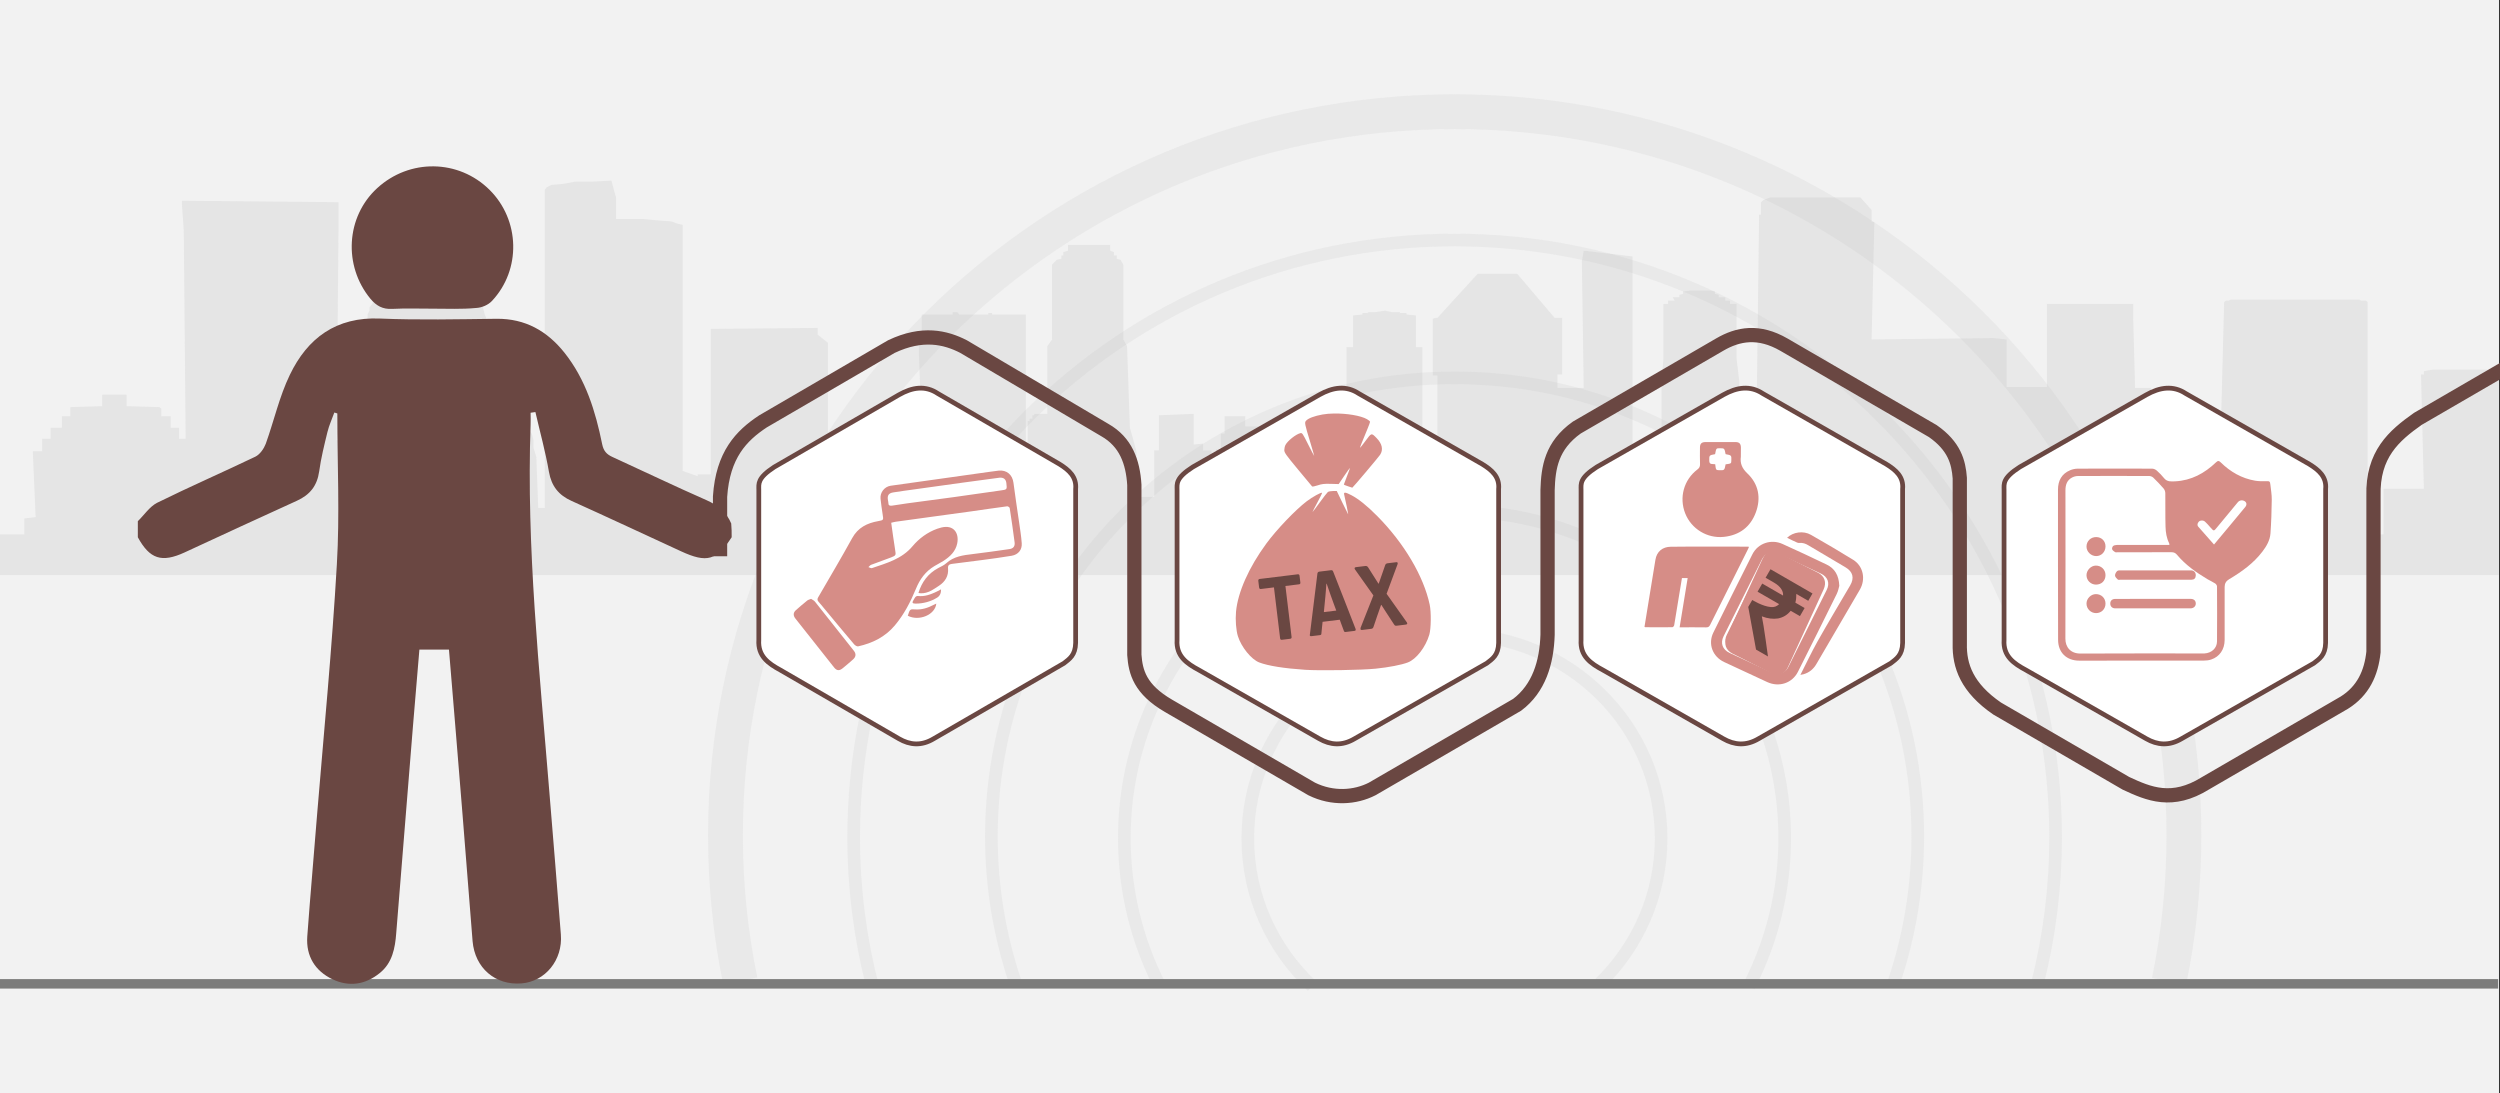 <svg width="526" height="230" xmlns="http://www.w3.org/2000/svg" xmlns:xlink="http://www.w3.org/1999/xlink" overflow="hidden"><rect width="100%" height="100%" fill="#333333" stroke="none"/><defs><clipPath id="clip0"><path d="M0 0 526 0 526 230 0 230Z" fill-rule="evenodd" clip-rule="evenodd"/></clipPath></defs><g clip-path="url(#clip0)"><rect x="0" y="0" width="525.239" height="230" fill="#FFFFFF" transform="scale(1.001 1)"/><rect x="0" y="0" width="525.239" height="230" fill="#F2F2F2" transform="scale(1.001 1)"/><path d="M525.239 81.99 525.239 40.086 522.874 39.783 511.246 39.783 509.472 40.086 509.472 40.086 509.472 40.793 508.88 40.793 508.88 40.995 509.472 64.825 503.756 64.825 500.997 64.825 500.997 74.417 497.647 74.417 497.647 25.748 497.647 25.546 497.252 25.243 496.267 25.243 495.873 25.041 494.493 25.041 493.508 25.041 471.237 25.041 469.857 25.041 468.872 25.041 468.478 25.243 467.886 25.243 467.492 25.546 466.507 63.714 459.609 63.209 459.609 62.704 456.849 62.906 456.849 62.704 456.258 62.704 455.864 62.704 454.878 62.704 453.893 62.704 453.499 62.704 452.513 62.704 452.513 45.741 452.119 45.741 452.119 43.62 451.725 43.62 448.769 43.62 448.375 28.878 448.375 26.455 448.375 25.95 447.98 25.95 430.637 25.95 430.242 25.95 430.242 26.455 430.242 28.878 430.242 43.418 429.848 43.418 426.498 43.418 422.753 43.418 421.768 43.418 421.768 33.422 419.008 33.119 393.387 33.422 393.978 8.785 393.387 8.583 393.387 8.078 393.387 7.169 393.387 6.159 391.022 3.534 390.234 3.534 372.102 3.534 370.722 4.039 370.131 4.544 370.131 5.453 370.131 6.462 370.131 7.169 369.737 7.169 369.737 7.876 369.145 54.828 365.598 50.991 365.598 42.409 365.006 37.461 365.006 25.95 363.627 25.95 363.627 25.95 363.627 25.243 362.641 25.243 362.641 25.243 362.641 24.537 361.853 24.537 361.262 24.537 361.262 24.032 360.473 23.83 360.473 23.83 360.473 23.325 359.488 23.123 355.349 23.123 353.772 23.325 353.772 23.83 353.772 23.83 352.984 24.032 352.984 24.537 352.984 24.537 351.604 24.537 351.999 25.243 351.604 25.243 350.619 25.243 350.619 25.95 350.619 25.95 349.634 25.95 349.634 37.461 349.239 42.409 349.239 54.324 347.86 56.545 347.269 56.545 347.269 56.747 345.889 56.747 345.889 56.747 344.115 56.747 344.115 56.747 343.13 56.747 343.13 26.455 343.13 15.954 332.881 14.742 332.487 16.963 332.881 43.62 327.363 43.62 327.363 42.712 327.363 42.712 327.363 40.793 327.363 40.793 327.757 40.793 327.757 40.793 328.348 40.793 328.348 40.793 328.348 40.793 328.348 29.08 328.348 28.878 328.348 28.878 328.348 28.878 327.757 28.878 327.757 28.878 327.363 28.878 327.363 28.878 326.771 28.878 326.771 28.878 326.771 28.878 318.888 19.589 310.61 19.589 302.135 28.878 302.135 28.878 302.135 28.878 302.135 28.878 302.135 28.878 301.741 28.878 301.741 28.878 301.15 29.08 301.15 29.08 301.15 29.08 301.15 40.793 301.15 40.793 301.15 40.793 301.15 40.995 301.741 40.995 302.135 40.995 302.135 40.995 302.135 42.914 302.135 42.914 302.135 42.914 302.135 64.421 300.362 64.421 300.362 74.417 298.982 74.417 298.982 71.287 297.997 71.287 297.997 55.03 298.982 55.03 298.982 35.038 297.602 35.038 297.602 28.373 295.632 28.172 295.632 28.172 295.632 27.869 295.237 27.869 295.237 27.869 294.646 27.869 294.646 27.869 294.252 27.869 294.252 27.667 293.858 27.667 293.267 27.667 292.872 27.667 292.478 27.667 291.099 27.364 289.128 27.667 289.128 27.667 288.734 27.667 288.142 27.667 287.748 27.667 287.748 27.667 287.354 27.869 286.763 27.869 286.763 27.869 286.368 27.869 286.368 27.869 286.368 28.172 286.368 28.172 284.398 28.373 284.398 35.038 283.018 35.038 283.018 55.03 284.003 55.03 284.003 71.287 280.85 71.287 280.85 57.959 273.361 57.959 272.375 57.959 272.375 58.665 272.375 58.665 270.01 58.665 268.631 58.665 268.631 55.535 267.645 55.535 267.645 51.698 266.266 51.698 266.266 51.698 266.266 51.698 266.266 51.698 265.871 51.698 265.871 51.698 265.477 51.698 265.477 51.698 264.886 51.698 264.886 51.698 264.492 51.698 264.492 51.698 263.9 51.698 262.521 51.698 261.732 51.698 261.732 49.578 259.762 49.578 257.397 49.578 257.397 53.213 257.397 53.213 256.608 53.213 256.608 56.545 255.623 56.545 255.623 58.16 255.229 58.16 255.229 58.16 254.637 58.16 254.637 58.16 254.637 56.747 252.864 56.747 252.864 55.535 252.864 55.333 250.893 55.535 250.893 49.073 243.6 49.376 243.6 56.747 242.615 56.747 242.615 74.417 242.615 74.417 242.615 66.541 238.87 66.541 238.87 56.949 237.491 52.001 236.899 34.836 236.111 33.422 236.111 17.67 235.52 16.661 234.731 16.459 234.731 15.954 234.731 15.752 234.14 15.752 234.14 15.045 234.14 15.045 233.352 14.742 233.352 13.833 233.352 13.53 232.761 13.53 224.877 13.53 224.483 13.53 224.483 13.833 224.483 14.742 223.497 15.045 223.497 15.045 223.497 15.752 223.103 15.752 223.103 15.954 223.103 16.459 222.118 16.661 221.132 17.67 221.132 33.422 220.147 34.836 220.147 49.578 220.147 49.376 220.147 49.376 220.147 49.073 220.147 49.073 217.979 49.073 217.388 49.073 217.388 49.376 217.388 49.376 216.994 49.376 216.994 49.578 216.994 49.881 216.994 49.881 216.994 49.881 216.994 50.083 216.402 50.083 216.402 50.083 216.402 50.587 216.008 50.587 216.008 50.587 216.008 58.665 215.614 59.574 215.614 36.451 215.614 35.038 215.614 31.706 215.614 31.706 215.614 30.494 215.614 28.172 208.519 28.172 208.519 27.869 207.73 27.869 207.73 28.172 201.621 28.172 201.227 27.667 200.241 27.667 200.241 28.172 193.737 28.172 193.737 30.494 193.737 31.706 193.146 31.706 193.146 35.038 193.146 36.451 193.737 52.91 185.262 52.91 184.868 52.91 184.868 54.122 184.868 54.122 179.744 54.627 179.744 57.959 176.394 57.656 174.028 57.656 174.028 50.285 174.028 50.285 174.028 34.129 171.861 32.412 171.861 32.412 171.861 31.201 171.861 30.999 149.393 31.201 149.393 61.796 146.633 61.796 146.633 62.2 143.48 61.089 143.48 9.29 142.494 9.088 141.115 8.583 138.356 8.381 135.005 8.078 131.26 8.078 129.487 8.078 129.487 3.534 128.501 0 124.757 0.202 121.012 0.202 118.253 0.707 115.888 0.909 114.902 1.414 114.508 1.918 114.508 9.491 114.508 68.864 114.114 68.864 113.128 68.864 112.734 58.16 112.143 56.242 112.143 54.627 111.749 53.213 110.763 52.203 110.369 51.698 107.019 51.496 105.639 51.496 105.245 52.203 104.259 52.91 103.865 54.324 103.865 56.04 103.274 38.168 103.274 36.754 103.274 36.754 103.274 36.451 103.274 35.24 103.274 33.826 102.88 32.412 102.486 30.999 102.486 29.585 101.894 28.172 101.5 26.657 100.515 25.546 100.121 24.032 99.529 22.618 98.741 21.709 98.741 21.406 99.135 21.204 99.135 21.002 99.135 21.002 99.135 21.002 98.741 21.002 98.741 20.7 98.741 20.296 98.741 19.791 98.15 19.589 98.15 19.084 98.15 18.781 98.15 18.377 98.15 18.074 97.755 17.67 97.755 17.367 97.755 16.963 97.361 16.459 81.989 16.459 81.397 16.963 81.397 17.165 81.397 17.67 81.003 17.872 81.003 18.377 81.003 18.781 81.003 19.084 81.003 19.589 80.609 19.791 80.609 20.296 80.609 20.497 80.609 21.002 80.018 21.002 80.018 21.911 79.623 22.618 79.623 23.325 79.229 24.032 78.638 24.839 78.638 25.243 78.244 25.95 77.653 26.657 77.653 27.364 77.258 28.172 77.258 28.878 76.864 29.585 76.864 30.999 76.273 32.412 75.879 33.826 75.879 35.24 75.879 36.754 75.879 36.956 75.879 38.168 75.485 54.627 70.754 54.627 71.149 9.996 71.149 4.544 38.235 4.241 38.235 4.948 38.629 10.501 39.023 54.324 37.644 54.324 37.644 52.001 37.644 52.001 37.644 52.001 37.644 52.001 37.644 52.001 35.87 52.001 35.87 49.881 35.87 49.881 35.87 49.578 35.87 49.578 35.87 49.578 35.279 49.578 33.899 49.578 33.899 47.962 33.899 47.962 33.505 47.659 33.505 47.659 33.505 47.659 33.505 47.659 26.607 47.457 26.607 47.255 26.607 47.255 26.607 47.255 26.607 47.255 26.607 46.953 26.607 46.953 26.607 46.751 26.607 46.448 26.607 46.246 26.607 46.246 26.607 46.044 26.607 45.741 26.607 45.741 26.607 45.741 26.607 45.741 26.607 45.034 21.483 45.034 21.483 47.457 14.782 47.659 14.782 47.659 14.782 47.659 14.782 49.578 13.008 49.578 13.008 49.578 13.008 49.578 13.008 49.578 13.008 52.001 11.234 52.001 10.643 52.001 10.643 52.001 10.643 52.001 10.643 52.001 10.643 54.324 9.263 54.324 9.263 54.324 9.263 54.324 8.869 54.324 8.869 54.324 8.869 54.324 8.869 54.324 8.869 54.324 8.869 56.949 6.898 56.949 7.489 70.782 5.124 71.085 5.124 74.417 0 74.417 0 83 525.239 83 525.239 81.99Z" fill="#D9D9D9" fill-rule="evenodd" fill-opacity="0.529" transform="matrix(1.001 0 -0 1 0 38)"/><path d="M-12.928-73.443C-4.942-65.656 0-54.846 0-42.904 0-19.205-19.444 0-43.437 0-67.413 0-86.874-19.205-86.874-42.904-86.874-55.133-81.675-66.18-73.347-74" stroke="#BFBFBF" stroke-width="2.663" stroke-miterlimit="8" stroke-opacity="0.169" fill="none" fill-rule="evenodd" transform="matrix(1.001 8.75495e-08 8.74228e-08 -1 349.5 133.5)"/><path d="M-7.521-100C-2.723-90.65 0-80.051 0-68.844 0-30.819-31.071 0-69.408 0-107.728 0-138.799-30.819-138.799-68.844-138.799-79.848-136.178-90.262-131.533-99.511" stroke="#BFBFBF" stroke-width="2.663" stroke-miterlimit="8" stroke-opacity="0.169" fill="none" fill-rule="evenodd" transform="matrix(1.001 8.75495e-08 8.74228e-08 -1 375.5 107.5)"/><path d="M-4.973-127C-1.748-117.413 0-107.154 0-96.49 0-43.208-43.601 0-97.367 0-151.117 0-194.718-43.208-194.718-96.49-194.718-107.103-192.97-117.329-189.779-126.899" stroke="#BFBFBF" stroke-width="2.663" stroke-miterlimit="8" stroke-opacity="0.169" fill="none" fill-rule="evenodd" transform="matrix(1.001 8.75495e-08 8.74228e-08 -1 403.5 79.5)"/><path d="M-3.808-156.377C-1.32-146.548 0-136.247 0-125.644 0-56.249-56.554 0-126.325 0-196.079 0-252.634-56.249-252.634-125.644-252.634-136.466-251.263-146.969-248.674-157" stroke="#BFBFBF" stroke-width="2.663" stroke-miterlimit="8" stroke-opacity="0.169" fill="none" fill-rule="evenodd" transform="matrix(1.001 8.75495e-08 8.74228e-08 -1 432.5 50.5)"/><path d="M-3.13-183C-1.083-173.069 0-162.769 0-152.234 0-68.152-68.624 0-153.286 0-237.932 0-306.556-68.152-306.556-152.234-306.556-162.736-305.49-173.002-303.443-182.899" stroke="#BFBFBF" stroke-width="7.323" stroke-miterlimit="8" stroke-opacity="0.169" fill="none" fill-rule="evenodd" transform="matrix(1.001 8.75495e-08 8.74228e-08 -1 459.5 23.5)"/><path d="M0 0 525.087 0" stroke="#7C7C7B" stroke-width="1.997" stroke-miterlimit="8" fill="none" fill-rule="evenodd" transform="matrix(1.001 0 -0 1 0 207)"/><path d="M124.819 46.039C121.639 50.922 119.614 51.502 114.169 48.988 106.506 45.459 98.891 41.883 91.181 38.402 88.482 37.194 86.94 35.309 86.41 32.264 85.687 28.058 84.53 23.901 83.566 19.696 83.229 19.744 82.891 19.793 82.554 19.841 82.554 20.663 82.602 21.533 82.554 22.355 81.638 48.263 84.434 73.978 86.506 99.741 87.325 109.699 88.144 119.656 88.916 129.613 89.349 134.979 85.638 139.522 80.626 139.909 75.132 140.344 70.843 136.671 70.361 131.015 69.638 122.121 68.964 113.179 68.241 104.285 67.325 92.829 66.361 81.325 65.397 69.676 63.373 69.676 61.446 69.676 59.181 69.676 58.747 75.041 58.265 80.407 57.831 85.772 56.675 100.273 55.47 114.822 54.313 129.323 54.072 132.514 53.494 135.607 50.843 137.734 47.807 140.199 44.386 140.683 40.916 139.039 37.253 137.299 35.325 134.157 35.614 130.048 36.241 121.445 37.012 112.889 37.687 104.285 39.133 86.787 40.819 69.338 41.831 51.792 42.458 41.206 41.928 30.572 41.928 19.986 41.735 19.938 41.542 19.889 41.301 19.793 40.819 21.146 40.193 22.5 39.855 23.901 39.181 26.657 38.506 29.363 38.12 32.167 37.687 35.212 36.193 37.097 33.446 38.354 25.542 41.931 17.687 45.604 9.831 49.23 5.012 51.453 2.506 50.632 0 46.039 0 44.928 0 43.768 0 42.656 1.349 41.351 2.458 39.611 4.048 38.789 10.892 35.405 17.88 32.36 24.723 29.073 25.687 28.59 26.506 27.381 26.892 26.366 28.627 21.533 29.735 16.457 31.952 11.866 35.663 4.132 41.687-0.364 50.892 0.023 59.036 0.361 67.229 0.168 75.422 0.071 81.446 0.023 86.024 2.633 89.687 7.225 94.169 12.881 96.193 19.551 97.59 26.415 97.879 27.865 98.506 28.59 99.807 29.17 106.361 32.167 112.867 35.309 119.47 38.209 121.879 39.272 123.711 40.722 124.723 43.139 124.819 44.106 124.819 45.073 124.819 46.039Z" fill="#6A4742" fill-rule="evenodd" transform="matrix(1.001 0 -0 1 29 67)"/><path d="M16.985 29.943C14.171 29.943 11.307 29.846 8.493 29.991 6.503 30.089 5.192 29.36 3.931 27.855-1.796 20.913-1.213 10.621 5.338 4.602 12.132-1.661 22.469-1.515 28.972 4.941 35.378 11.301 35.669 21.739 29.457 28.341 28.681 29.166 27.322 29.749 26.157 29.797 23.148 30.089 20.043 29.943 16.985 29.943 16.985 29.943 16.985 29.943 16.985 29.943Z" fill="#6A4742" fill-rule="evenodd" transform="matrix(1.001 0 -0 1 74 35)"/><path d="M21.417 0.186 53.777 0.186C56.386 0.243 57.139 1.495 58.052 2.644L73.922 30.011C75.49 32.609 75.269 35.029 73.922 37.338L59.477 62.247C58.112 64.754 56.555 67.004 53.158 66.781L21.572 66.781C20.29 66.778 19.112 67.127 16.772 63.544L1.574 37.334C-0.062 34.479-0.428 31.733 1.289 29.168L16.153 3.578C17.386 1.614 18.798-0.062 21.417 0.186Z" stroke="#6A4742" stroke-width="0.999" stroke-miterlimit="8" fill="#FFFFFF" fill-rule="evenodd" transform="matrix(-4.37114e-08 1 -1.001 -4.37747e-08 226.5 81.5)"/><path d="M21.417 0.189 53.777 0.189C56.386 0.246 57.139 1.517 58.052 2.683L73.922 30.459C75.49 33.096 75.269 35.552 73.922 37.895L59.477 63.176C58.112 65.721 56.555 68.004 53.158 67.778L21.572 67.778C20.29 67.774 19.112 68.129 16.772 64.492L1.574 37.892C-0.062 34.993-0.428 32.206 1.289 29.603L16.153 3.631C17.386 1.638 18.798-0.063 21.417 0.189Z" stroke="#6A4742" stroke-width="0.999" stroke-miterlimit="8" fill="#FFFFFF" fill-rule="evenodd" transform="matrix(-4.37114e-08 1 -1.001 -4.37747e-08 315.5 81.5)"/><path d="M21.417 0.189 53.777 0.189C56.386 0.246 57.139 1.517 58.052 2.683L73.922 30.459C75.49 33.096 75.269 35.552 73.922 37.895L59.477 63.176C58.112 65.721 56.555 68.004 53.158 67.778L21.572 67.778C20.29 67.774 19.112 68.129 16.772 64.492L1.574 37.892C-0.062 34.993-0.428 32.206 1.289 29.603L16.153 3.631C17.386 1.638 18.798-0.063 21.417 0.189Z" stroke="#6A4742" stroke-width="0.999" stroke-miterlimit="8" fill="#FFFFFF" fill-rule="evenodd" transform="matrix(-4.37114e-08 1 -1.001 -4.37747e-08 400.5 81.5)"/><path d="M21.417 0.189 53.777 0.189C56.386 0.246 57.139 1.517 58.052 2.683L73.922 30.459C75.49 33.096 75.269 35.552 73.922 37.895L59.477 63.176C58.112 65.721 56.555 68.004 53.158 67.778L21.572 67.778C20.29 67.774 19.112 68.129 16.772 64.492L1.574 37.892C-0.062 34.993-0.428 32.206 1.289 29.603L16.153 3.631C17.386 1.638 18.798-0.063 21.417 0.189Z" stroke="#6A4742" stroke-width="0.999" stroke-miterlimit="8" fill="#FFFFFF" fill-rule="evenodd" transform="matrix(-4.37114e-08 1 -1.001 -4.37747e-08 489.5 81.5)"/><path d="M-3.58151e-05 46.537-3.58151e-05 33.985C0.578 25.197 4.454 21.173 9.027 18.155L36.013 2.418C42.554-0.686 47.393 0.47 51.181 2.418L80.893 19.993C85.272 22.492 86.778 26.656 87.079 31.518L87.079 67.285C87.333 70.906 88.263 74.513 94.267 78.011L124.35 95.494C128.74 97.667 133.487 97.33 137.073 95.494L167.532 77.792C172.124 74.345 173.757 68.87 173.936 63.046L173.936 32.58C174.082 27.89 174.738 23.286 180.065 19.466L210.093 2.015C214.017-0.282 218.332-1.035 223.616 2.015L254.905 20.2C259.426 23.357 260.333 26.723 260.578 30.09L260.578 64.901C260.456 69.615 262.118 74.226 268.417 78.567L295.503 94.309C300.328 96.554 305.198 98.659 312.206 94.309L341.418 77.332C345.35 74.865 347.073 71.128 347.535 66.667L347.535 33.892C347.283 25.083 351.876 21.152 356.867 17.622L384.443 1.595" stroke="#6A4742" stroke-width="2.996" stroke-miterlimit="8" fill="none" fill-rule="evenodd" transform="matrix(1.001 0 -0 1 151.5 70.5)"/><path d="M21.213 25.767C21.932 23.424 23.264 21.662 25.359 20.528 25.928 20.215 26.556 19.961 27.02 19.543 28.637 18.05 30.627 17.811 32.662 17.573 35.236 17.259 37.796 16.901 40.355 16.528 41.163 16.409 41.537 15.931 41.432 15.11 41.118 12.692 40.774 10.289 40.4 7.886 40.37 7.736 40.026 7.498 39.861 7.527 37.317 7.856 34.788 8.244 32.243 8.602 29.624 8.975 27.02 9.319 24.401 9.677 21.767 10.035 19.118 10.393 16.484 10.766 16.17 10.811 15.856 10.901 15.496 10.99 15.766 12.916 16.02 14.811 16.32 16.692 16.499 17.811 16.529 17.871 15.451 18.289 14.06 18.826 12.653 19.304 11.261 19.841 11.052 19.931 10.887 20.155 10.707 20.319 10.962 20.394 11.246 20.603 11.456 20.528 14.554 19.468 17.726 18.617 19.986 15.916 21.363 14.274 23.114 12.99 25.179 12.244 25.464 12.14 25.748 12.065 26.032 11.99 28.637 11.348 29.804 13.169 29.37 15.334 29.026 17.02 27.873 18.095 26.511 18.991 25.883 19.394 25.209 19.722 24.566 20.11 22.695 21.23 21.498 22.886 20.69 24.887 19.552 27.648 18.19 30.29 16.245 32.603 14.209 35.021 11.56 36.32 8.552 36.992 8.298 37.051 7.879 36.782 7.684 36.544 5.544 34.036 3.464 31.499 1.369 28.976 1.009 28.528 0.65 28.081 0.261 27.663-0.038 27.349-0.083 27.051 0.141 26.678 2.536 22.528 4.99 18.409 7.295 14.214 8.507 12.005 10.423 11.065 12.743 10.647 13.91 10.438 13.88 10.423 13.7 9.259 13.521 8.154 13.371 7.05 13.252 5.93 13.117 4.632 14.075 3.393 15.377 3.199 18.385 2.766 21.393 2.363 24.401 1.93 28.247 1.393 32.094 0.841 35.94 0.303 36.658 0.199 37.362 0.094 38.08 0.02 39.786-0.159 40.983 0.9 41.193 2.587 41.537 5.318 41.971 8.05 42.36 10.781 42.57 12.274 42.824 13.781 42.929 15.289 43.034 16.677 42.196 17.692 40.819 17.931 38.739 18.289 36.628 18.558 34.533 18.841 32.438 19.125 30.328 19.379 28.232 19.647 27.709 19.722 27.379 19.916 27.439 20.558 27.589 22.185 26.841 23.394 25.509 24.26 24.341 25.021 23.219 25.872 21.722 25.827 21.602 25.797 21.453 25.782 21.213 25.767ZM38.334 1.497C35.67 1.856 33.007 2.214 30.343 2.572 26.99 3.035 23.638 3.512 20.285 3.975 18.834 4.184 17.382 4.363 15.931 4.602 14.928 4.766 14.643 5.259 14.808 6.229 14.838 6.423 14.898 6.617 14.898 6.811 14.883 7.319 15.152 7.453 15.616 7.393 16.679 7.229 17.726 7.065 18.789 6.915 22.096 6.468 25.404 6.035 28.696 5.587 31.944 5.139 35.192 4.647 38.454 4.199 39.861 4.005 39.861 4.035 39.696 2.617 39.592 1.841 39.158 1.467 38.334 1.497Z" fill="#D68D87" fill-rule="evenodd" transform="matrix(1.001 0 -0 1 172 99)"/><path d="M3.647 0C3.916 0.193 4.271 0.327 4.47 0.595 7.208 4.029 9.931 7.478 12.641 10.927 13.152 11.566 13.081 12.205 12.471 12.74 11.776 13.365 11.052 13.974 10.329 14.569 9.577 15.193 9.038 15.149 8.442 14.376 5.746 10.971 3.051 7.567 0.369 4.163-0.141 3.523-0.127 2.914 0.44 2.393 1.221 1.68 2.044 1.011 2.852 0.342 3.051 0.193 3.32 0.134 3.647 0Z" fill="#D68D87" fill-rule="evenodd" transform="matrix(1.001 0 -0 1 167 126)"/><path d="M5.991 0C6.006 0.791 5.76 1.381 5.162 1.745 3.826 2.561 2.306 3 0.618 3-0.042 3-0.134 2.774 0.157 2.335 0.311 2.096 0.418 1.833 0.602 1.607 0.695 1.494 0.925 1.381 1.078 1.393 2.598 1.569 3.857 1.054 5.1 0.464 5.346 0.351 5.592 0.213 5.991 0Z" fill="#D68D87" fill-rule="evenodd" transform="matrix(1.001 0 -0 1 192 124)"/><path d="M5.991 0C5.765 2.359 2.339 3.774 0 2.551 0.438 1.171 0.453 1.136 1.585 1.223 2.943 1.31 4.211 0.909 5.433 0.262 5.614 0.157 5.795 0.087 5.991 0Z" fill="#D68D87" fill-rule="evenodd" transform="matrix(1.001 0 -0 1 191 127)"/><path d="M20.684 0.001C19.809 0.013 18.971 0.079 18.242 0.209 16.542 0.513 15.236 1.007 14.78 1.521 14.431 1.914 14.474 2.134 15.702 6.181 16.156 7.677 16.511 8.918 16.492 8.937 16.472 8.957 15.9 7.862 15.221 6.504 14.04 4.144 13.966 4.039 13.556 4.144 12.614 4.383 10.883 5.767 10.445 6.631 10.313 6.89 10.206 7.373 10.206 7.703 10.206 8.233 10.544 8.711 13.067 11.754 14.641 13.652 15.982 15.267 16.048 15.342 16.114 15.418 16.644 15.317 17.225 15.117 18.081 14.823 18.602 14.763 19.961 14.802L21.641 14.849 22.805 13.122C23.445 12.172 23.99 11.417 24.015 11.442 24.041 11.468 23.761 12.242 23.393 13.163 23.026 14.083 22.726 14.882 22.726 14.938 22.726 14.993 23.12 15.164 23.602 15.315L23.602 15.315C24.084 15.467 24.488 15.6 24.5 15.611 24.555 15.66 29.98 9.234 30.337 8.696 31.049 7.627 30.789 6.379 29.601 5.164 28.511 4.05 28.54 4.042 27.287 5.749 26.669 6.59 26.143 7.257 26.119 7.232 26.073 7.186 26.56 5.947 27.632 3.381 27.963 2.588 28.234 1.855 28.234 1.753 28.234 1.65 27.945 1.4 27.592 1.197 26.263 0.436 23.309-0.032 20.684 0.002ZM20.428 16.312C19.982 16.312 19.499 16.407 19.354 16.524 19.209 16.641 18.439 17.637 17.643 18.737 16.847 19.837 16.168 20.737 16.134 20.737 16.099 20.737 16.554 19.844 17.145 18.752 17.736 17.66 18.186 16.733 18.146 16.692 17.984 16.526 16.136 17.544 14.921 18.468 12.553 20.27 8.575 24.439 6.423 27.375 2.755 32.379 0.429 37.62 0.058 41.717-0.099 43.444 0.071 45.635 0.457 46.861 1.18 49.162 3.282 51.747 4.946 52.382 6.814 53.094 10.129 53.625 14.582 53.925 17.631 54.13 26.462 53.99 29.403 53.69 32.159 53.408 34.831 52.891 36.172 52.379 37.953 51.7 39.92 49.15 40.69 46.524 41.055 45.279 41.098 41.778 40.768 40.226 39.491 34.223 35.403 27.305 29.752 21.588 27.611 19.421 25.807 17.967 24.277 17.174 23.017 16.521 22.651 16.495 22.792 17.068 23.088 18.27 23.687 21.264 23.618 21.193 23.574 21.148 23.02 20.031 22.388 18.711L21.239 16.312Z" fill="#D68D87" fill-rule="evenodd" transform="matrix(1.001 0 -0 1 260 87)"/><path d="M14.185 2.711 14.12 2.711C14.036 3.14 13.952 3.567 13.87 3.991 13.788 4.414 13.699 4.841 13.604 5.271L12.873 8.562 15.497 8.562C15.366 7.999 15.23 7.425 15.091 6.841 14.951 6.256 14.822 5.683 14.701 5.12ZM8.408 0.001C8.516 0.001 8.596 0.032 8.65 0.092 8.704 0.152 8.731 0.236 8.731 0.344L8.731 1.741C8.733 1.86 8.712 1.954 8.666 2.023 8.62 2.091 8.534 2.126 8.408 2.127L5.526 2.127 5.504 12.925C5.504 13.053 5.472 13.142 5.407 13.194 5.343 13.246 5.246 13.271 5.117 13.269L3.463 13.269C3.343 13.271 3.249 13.247 3.181 13.197 3.112 13.147 3.077 13.064 3.076 12.947L3.098 2.127 0.366 2.127C0.238 2.129 0.145 2.099 0.086 2.039 0.028 1.978-0.001 1.879 0 1.741L0 0.366C-0.001 0.247 0.028 0.157 0.086 0.095 0.145 0.032 0.238 0.001 0.366 0.001ZM15.389 0.001C15.489-0.003 15.58 0.015 15.664 0.054 15.747 0.094 15.806 0.176 15.841 0.302 16.379 2.389 16.916 4.479 17.452 6.571 17.987 8.664 18.519 10.753 19.046 12.839 19.064 12.886 19.071 12.943 19.067 13.011 19.069 13.079 19.05 13.138 19.008 13.189 18.967 13.24 18.894 13.267 18.788 13.269L16.916 13.269C16.82 13.27 16.744 13.252 16.688 13.216 16.632 13.179 16.593 13.118 16.572 13.033 16.474 12.614 16.375 12.199 16.274 11.788 16.173 11.377 16.079 10.968 15.992 10.559L12.357 10.559C12.306 10.771 12.224 11.127 12.109 11.627 11.994 12.126 11.89 12.595 11.797 13.033 11.775 13.127 11.733 13.191 11.674 13.224 11.613 13.257 11.54 13.272 11.453 13.269L9.689 13.269C9.456 13.266 9.341 13.187 9.345 13.033 9.345 13.002 9.35 12.973 9.358 12.947 9.367 12.921 9.377 12.892 9.388 12.861L12.528 0.302C12.56 0.214 12.61 0.142 12.679 0.087 12.748 0.031 12.841 0.002 12.959 0.001ZM29.22 0.001C29.337 0.001 29.416 0.021 29.46 0.06 29.503 0.098 29.524 0.15 29.521 0.216 29.521 0.252 29.516 0.298 29.505 0.353 29.495 0.408 29.479 0.448 29.457 0.474L26.424 6.345 29.909 12.818C29.952 12.9 29.973 12.972 29.973 13.033 29.97 13.187 29.848 13.266 29.608 13.27L27.822 13.269C27.665 13.276 27.539 13.263 27.446 13.229 27.353 13.196 27.27 13.101 27.198 12.947 26.833 12.215 26.472 11.48 26.115 10.743 25.758 10.005 25.402 9.27 25.047 8.538L24.983 8.538C24.608 9.27 24.244 10.005 23.891 10.743 23.538 11.48 23.185 12.215 22.832 12.947 22.747 13.101 22.653 13.196 22.549 13.229 22.446 13.263 22.325 13.276 22.186 13.269L20.423 13.269C20.295 13.269 20.206 13.249 20.154 13.21 20.102 13.172 20.077 13.12 20.078 13.055 20.078 13.012 20.084 12.967 20.095 12.92 20.105 12.873 20.122 12.817 20.143 12.753L23.628 6.345 20.466 0.474C20.435 0.421 20.416 0.376 20.409 0.339 20.403 0.302 20.4 0.268 20.401 0.237 20.398 0.083 20.512 0.004 20.745 0.001L22.638 0.001C22.787-0.001 22.909 0.024 23.004 0.076 23.099 0.128 23.178 0.217 23.241 0.345L24.983 4.022 25.047 4.022 26.854 0.345C26.908 0.227 26.983 0.14 27.08 0.084 27.177 0.028 27.295 0 27.435 0.001Z" fill="#6A4742" fill-rule="evenodd" transform="matrix(0.994 -0.122 0.122 0.993 264.701 121.854)"/><path d="M7.385 16.989C7.956 13.486 8.515 10.074 9.074 6.628 8.654 6.628 8.293 6.628 7.874 6.628 7.688 7.735 7.501 8.832 7.327 9.94 6.965 12.144 6.616 14.359 6.243 16.552 6.22 16.709 5.999 16.966 5.859 16.966 3.96 16.989 2.05 16.978 0.151 16.966 0.116 16.966 0.082 16.933 0 16.888 0.233 15.445 0.478 13.968 0.711 12.502 1.235 9.268 1.782 6.034 2.295 2.79 2.574 0.999 3.844 0.059 5.498 0.037 10.914-0.03 16.331 0.015 21.747 0.015 21.805 0.015 21.852 0.037 21.968 0.059 21.898 0.227 21.84 0.373 21.77 0.518 19.103 5.833 16.447 11.159 13.791 16.485 13.605 16.855 13.407 17 12.964 17 11.147 16.966 9.33 16.989 7.385 16.989Z" fill="#D68D87" fill-rule="evenodd" transform="matrix(1.001 0 -0 1 346 115)"/><path d="M12.262 3.028C12.262 3.051 12.262 3.063 12.262 3.086 12.077 4.503 12.505 5.529 13.627 6.601 15.998 8.848 16.541 11.763 15.408 14.817 14.275 17.871 11.973 19.611 8.7 19.957 5.184 20.326 1.865 18.286 0.57 15.025-0.749 11.694 0.269 7.949 3.126 5.782 3.519 5.483 3.692 5.195 3.681 4.687 3.646 3.512 3.658 2.348 3.669 1.173 3.669 0.343 4.005 0.02 4.826 0.009 6.931-0.003 9.024-0.003 11.129 0.009 11.938 0.009 12.262 0.354 12.274 1.173 12.262 1.795 12.251 2.406 12.262 3.028 12.251 3.028 12.251 3.028 12.262 3.028ZM6.873 4.676C7.012 5.874 7.035 5.909 7.682 5.932 8.816 5.967 8.816 5.967 9.059 4.699 10.238 4.538 10.25 4.526 10.261 3.892 10.296 2.786 10.296 2.786 9.059 2.556 8.816 1.311 8.816 1.311 7.833 1.311 7.081 1.311 7.081 1.311 6.85 2.556 5.589 2.786 5.612 2.786 5.624 3.95 5.635 4.849 6.341 4.572 6.873 4.676Z" fill="#D68D87" fill-rule="evenodd" transform="matrix(1.001 0 -0 1 354 93)"/><path d="M12.144 3.122C12.706 2.928 13.344 2.942 13.925 3.208L22.343 7.065C23.506 7.598 24.001 8.94 23.45 10.063L15.886 25.481C15.335 26.604 13.946 27.083 12.784 26.55L4.365 22.694C3.203 22.161 2.707 20.819 3.258 19.695L10.822 4.278C11.098 3.716 11.583 3.316 12.144 3.122ZM12.168 2.364C11.541 2.572 11.014 3.05 10.656 3.776 7.974 9.143 5.304 14.511 2.635 19.878 1.92 21.329 2.408 22.676 3.91 23.379 6.83 24.75 9.762 26.12 12.694 27.468 13.088 27.641 13.517 27.721 13.731 27.79 15.054 27.756 15.817 27.238 16.282 26.282 18.963 20.891 21.645 15.512 24.315 10.122 25.03 8.682 24.541 7.358 23.063 6.667 20.143 5.296 17.211 3.926 14.279 2.567 13.523 2.215 12.795 2.155 12.168 2.364ZM11.395 0.26C12.53-0.129 13.82-0.094 15.018 0.447 18.129 1.852 21.216 3.292 24.291 4.778 26.031 5.619 26.866 7.059 26.961 9.258 26.854 9.627 26.734 10.341 26.425 10.963 23.731 16.434 21.013 21.893 18.272 27.341 17.068 29.737 14.315 30.658 11.812 29.506 8.785 28.113 5.769 26.708 2.754 25.291 0.311 24.139-0.679 21.467 0.489 19.094 3.207 13.589 5.936 8.095 8.701 2.613 9.279 1.461 10.26 0.649 11.395 0.26Z" fill="#D68D87" fill-rule="evenodd" transform="matrix(1.001 0 -0 1 360 114)"/><path d="M0 1.151C1.262-0.073 3.419-0.385 5.014 0.527 8.008 2.236 10.979 3.979 13.905 5.791 16.005 7.096 16.578 9.843 15.305 12.049 13.136 15.789 10.956 19.506 8.777 23.235 7.905 24.724 7.033 26.213 6.161 27.714 5.541 28.776 4.669 29.504 3.499 29.85 3.327 29.908 3.144 29.931 2.799 30 4.027 27.587 5.117 25.255 6.367 23.016 8.604 19.033 10.956 15.119 13.262 11.171 14.18 9.601 13.836 8.285 12.299 7.373 9.683 5.826 7.056 4.279 4.451 2.721 3.878 2.374 3.281 2.166 2.604 2.236 2.444 2.247 2.26 2.224 2.111 2.155 1.411 1.855 0.734 1.508 0 1.151Z" fill="#D68D87" fill-rule="evenodd" transform="matrix(1.001 0 -0 1 376 112)"/><path d="M10.725 26C10.524 25.93 10.121 25.848 9.751 25.672 6.998 24.3 4.244 22.905 1.502 21.511 0.091 20.796-0.368 19.424 0.304 17.947 2.811 12.485 5.33 7.022 7.837 1.56 8.52 0.083 9.819-0.386 11.24 0.329 13.994 1.712 16.747 3.107 19.49 4.502 20.878 5.205 21.337 6.553 20.665 8.019 18.158 13.504 15.628 18.979 13.121 24.465 12.684 25.426 11.968 25.953 10.725 26ZM11.24 5.944C11.083 5.885 10.972 5.862 10.871 5.815 9.001 5.088 7.647 5.557 6.539 7.315 6.36 7.608 6.192 7.913 6.046 8.23 5.509 9.402 5.621 10.504 6.516 11.395 7.121 11.992 7.849 12.45 8.554 12.907 9.069 13.247 9.662 13.469 10.199 13.762 11.005 14.208 11.218 14.841 10.882 15.72 10.748 16.083 10.58 16.435 10.401 16.775 9.964 17.631 9.382 17.889 8.61 17.596 7.837 17.291 7.524 16.681 7.714 15.767 7.815 15.274 7.983 14.806 8.14 14.29 6.819 13.622 5.52 12.965 4.177 12.297 3.729 13.235 3.449 14.161 3.539 15.157 3.662 16.576 4.602 17.361 5.688 18.006 5.464 18.521 5.263 18.979 5.039 19.483 6.393 20.163 7.703 20.831 9.046 21.499 9.292 20.983 9.516 20.514 9.74 20.057 9.874 20.092 9.942 20.116 10.02 20.139 12.012 20.924 13.389 20.444 14.509 18.58 14.677 18.299 14.833 18.006 14.968 17.701 15.482 16.552 15.382 15.509 14.486 14.642 13.815 13.985 12.997 13.481 12.214 12.965 11.733 12.649 11.173 12.45 10.669 12.156 10.009 11.77 9.774 11.219 10.031 10.48 10.222 9.917 10.49 9.367 10.792 8.863 11.083 8.394 11.531 8.171 12.102 8.323 13.098 8.581 13.49 9.249 13.244 10.351 13.143 10.797 12.975 11.23 12.829 11.699 14.162 12.367 15.46 13.024 16.792 13.692 17.285 12.707 17.531 11.711 17.408 10.656 17.24 9.32 16.311 8.605 15.292 7.995 15.527 7.479 15.729 7.022 15.953 6.518 14.62 5.838 13.3 5.182 11.945 4.49 11.699 4.983 11.486 5.44 11.24 5.944Z" fill="#D68D87" fill-rule="evenodd" transform="matrix(1.001 0 -0 1 363 116)"/><path d="M10.381 3.479C8.137 3.479 8.137 3.479 8.137 3.479 7.949 2.821 7.669 2.256 7.388 1.786 10.287 1.786 10.287 1.786 10.287 1.786 10.287 0 10.287 0 10.287 0 0.094 0 0.094 0 0.094 0 0.094 2.068 0.094 2.068 0.094 2.068 2.151 2.068 2.151 2.068 2.151 2.068 3.741 2.068 4.77 2.633 5.144 3.479 0.094 3.479 0.094 3.479 0.094 3.479 0.094 5.453 0.094 5.453 0.094 5.453 5.331 5.453 5.331 5.453 5.331 5.453 5.144 6.111 4.77 6.581 4.115 6.863 2.525 7.616 0 7.522 0 7.522 0 9.214 0 9.214 0 9.214 5.892 16.171 5.892 16.171 5.892 16.171 8.791 16.171 8.791 16.171 8.791 16.171 8.791 16.171 4.676 10.812 3.46 9.496 4.77 9.308 5.798 8.838 6.64 8.18 7.482 7.428 7.949 6.581 8.137 5.453 10.381 5.453 10.381 5.453 10.381 5.453 10.381 3.479 10.381 3.479 10.381 3.479" fill="#6A4742" fill-rule="evenodd" transform="matrix(0.867 0.5 -0.499 0.866 372.429 119.721)"/><path d="M0 21.854C0 16.574 0 11.306 0 6.026 0 4.149 0.756 2.691 2.565 1.933 3.057 1.73 3.63 1.605 4.168 1.605 9.379 1.583 14.589 1.583 19.799 1.605 20.131 1.605 20.532 1.798 20.784 2.024 21.334 2.51 21.849 3.052 22.318 3.629 22.948 4.398 23.796 4.307 24.62 4.273 28.032 4.104 30.804 2.578 33.208 0.283 33.598-0.09 33.815-0.102 34.216 0.294 36.231 2.272 38.613 3.652 41.442 4.138 42.186 4.262 42.953 4.262 43.721 4.24 44.453 4.217 44.568 4.24 44.648 4.997 44.763 6.048 44.946 7.1 44.934 8.14 44.9 10.514 44.831 12.877 44.66 15.24 44.557 16.676 43.835 17.919 42.965 19.061 41.087 21.526 38.613 23.301 35.968 24.872 35.338 25.245 35.029 25.765 35.029 26.478 35.029 30.208 35.041 33.939 35.029 37.67 35.018 39.626 33.976 41.175 32.201 41.763 31.708 41.932 31.159 41.989 30.632 41.989 21.906 42 13.192 42 4.466 42 1.775 42 0.023 40.27 0.023 37.614 0 32.368 0 27.111 0 21.854ZM23.418 17.648C23.395 17.467 23.406 17.365 23.36 17.286 22.822 16.201 22.639 15.014 22.605 13.838 22.536 11.486 22.593 9.135 22.559 6.783 22.559 6.444 22.421 6.037 22.204 5.788 21.517 4.986 20.772 4.217 20.017 3.482 19.822 3.301 19.49 3.166 19.227 3.154 14.211 3.132 9.184 3.132 4.168 3.154 3.767 3.154 3.332 3.279 2.977 3.46 1.889 4.025 1.569 5.008 1.569 6.162 1.58 16.563 1.592 26.964 1.557 37.365 1.546 39.151 2.645 40.519 4.729 40.508 13.238 40.463 21.757 40.485 30.265 40.485 30.437 40.485 30.609 40.485 30.781 40.485 32.281 40.406 33.415 39.377 33.426 37.964 33.46 34.097 33.449 30.242 33.426 26.376 33.426 26.172 33.231 25.89 33.048 25.765 32.544 25.438 31.983 25.189 31.456 24.884 29.063 23.459 26.807 21.865 25.009 19.717 24.677 19.321 24.334 19.186 23.841 19.186 20.085 19.197 16.318 19.197 12.562 19.197 12.367 19.197 12.138 19.242 12.001 19.163 11.76 19.016 11.486 18.812 11.382 18.575 11.314 18.394 11.428 18.021 11.588 17.885 11.772 17.727 12.104 17.671 12.367 17.659 15.825 17.648 19.272 17.648 22.73 17.648 22.937 17.648 23.154 17.648 23.418 17.648ZM32.796 17.569C33.93 16.212 34.995 14.935 36.06 13.657 37.159 12.334 38.258 11.012 39.358 9.678 39.747 9.214 39.667 8.683 39.197 8.423 38.728 8.163 38.155 8.242 37.8 8.671 36.335 10.424 34.869 12.187 33.426 13.962 32.75 14.788 32.773 14.799 32.075 14.008 31.685 13.567 31.308 13.114 30.872 12.73 30.506 12.414 29.842 12.459 29.567 12.798 29.315 13.103 29.2 13.488 29.498 13.827 30.563 15.059 31.662 16.28 32.796 17.569Z" fill="#D68D87" fill-rule="evenodd" transform="matrix(1.001 0 -0 1 433 97)"/><path d="M8.981 0C11.6 0 14.23 0 16.848 0 17.583 0 17.986 0.374 17.974 1.022 17.962 1.583 17.5 2 16.848 2 11.588 2 6.315 2 1.055 2 0.403 2-0.012 1.583 0 0.964 0.012 0.374 0.403 0.014 1.043 0.014 3.697 0 6.339 0 8.981 0Z" fill="#D68D87" fill-rule="evenodd" transform="matrix(1.001 0 -0 1 444 126)"/><path d="M8.488 1.978C6.041 1.978 3.582 1.978 1.135 1.978 0.944 1.978 0.72 2.05 0.585 1.934 0.349 1.715 0.024 1.408 0.001 1.101-0.021 0.795 0.226 0.357 0.45 0.152 0.652-0.023 0.989 0.006 1.27 0.006 6.097-0.008 10.924 0.006 15.751 0.006 15.885 0.006 16.009 0.006 16.144 0.021 16.682 0.109 16.997 0.517 16.974 1.087 16.952 1.671 16.649 1.963 16.065 1.978 13.539 1.978 11.014 1.978 8.488 1.978Z" fill="#D68D87" fill-rule="evenodd" transform="matrix(1.001 0 -0 1 445 120)"/><path d="M1.997 4C0.9 4 0.012 3.124 0 2.041-0.011 0.992 0.912 0.024 1.939 0 3.094-0.023 4.006 0.865 3.994 2.018 3.994 3.182 3.163 4 1.997 4Z" fill="#D68D87" fill-rule="evenodd" transform="matrix(1.001 0 -0 1 439 119)"/><path d="M3.994 1.983C3.983 3.119 3.131 4 2.037 4 0.932 4-0.011 3.061 0 1.983 0.012 0.847 0.898-0.012 2.049 0 3.188 0.012 4.006 0.847 3.994 1.983Z" fill="#D68D87" fill-rule="evenodd" transform="matrix(1.001 0 -0 1 439 113)"/><path d="M1.997 4C0.901 3.988 0.012 3.107 0 2.017-0.011 0.939 0.912 0.012 1.974 0 3.129 0 3.994 0.846 3.994 1.994 3.994 3.154 3.14 4 1.997 4Z" fill="#D68D87" fill-rule="evenodd" transform="matrix(1.001 0 -0 1 439 125)"/></g></svg>